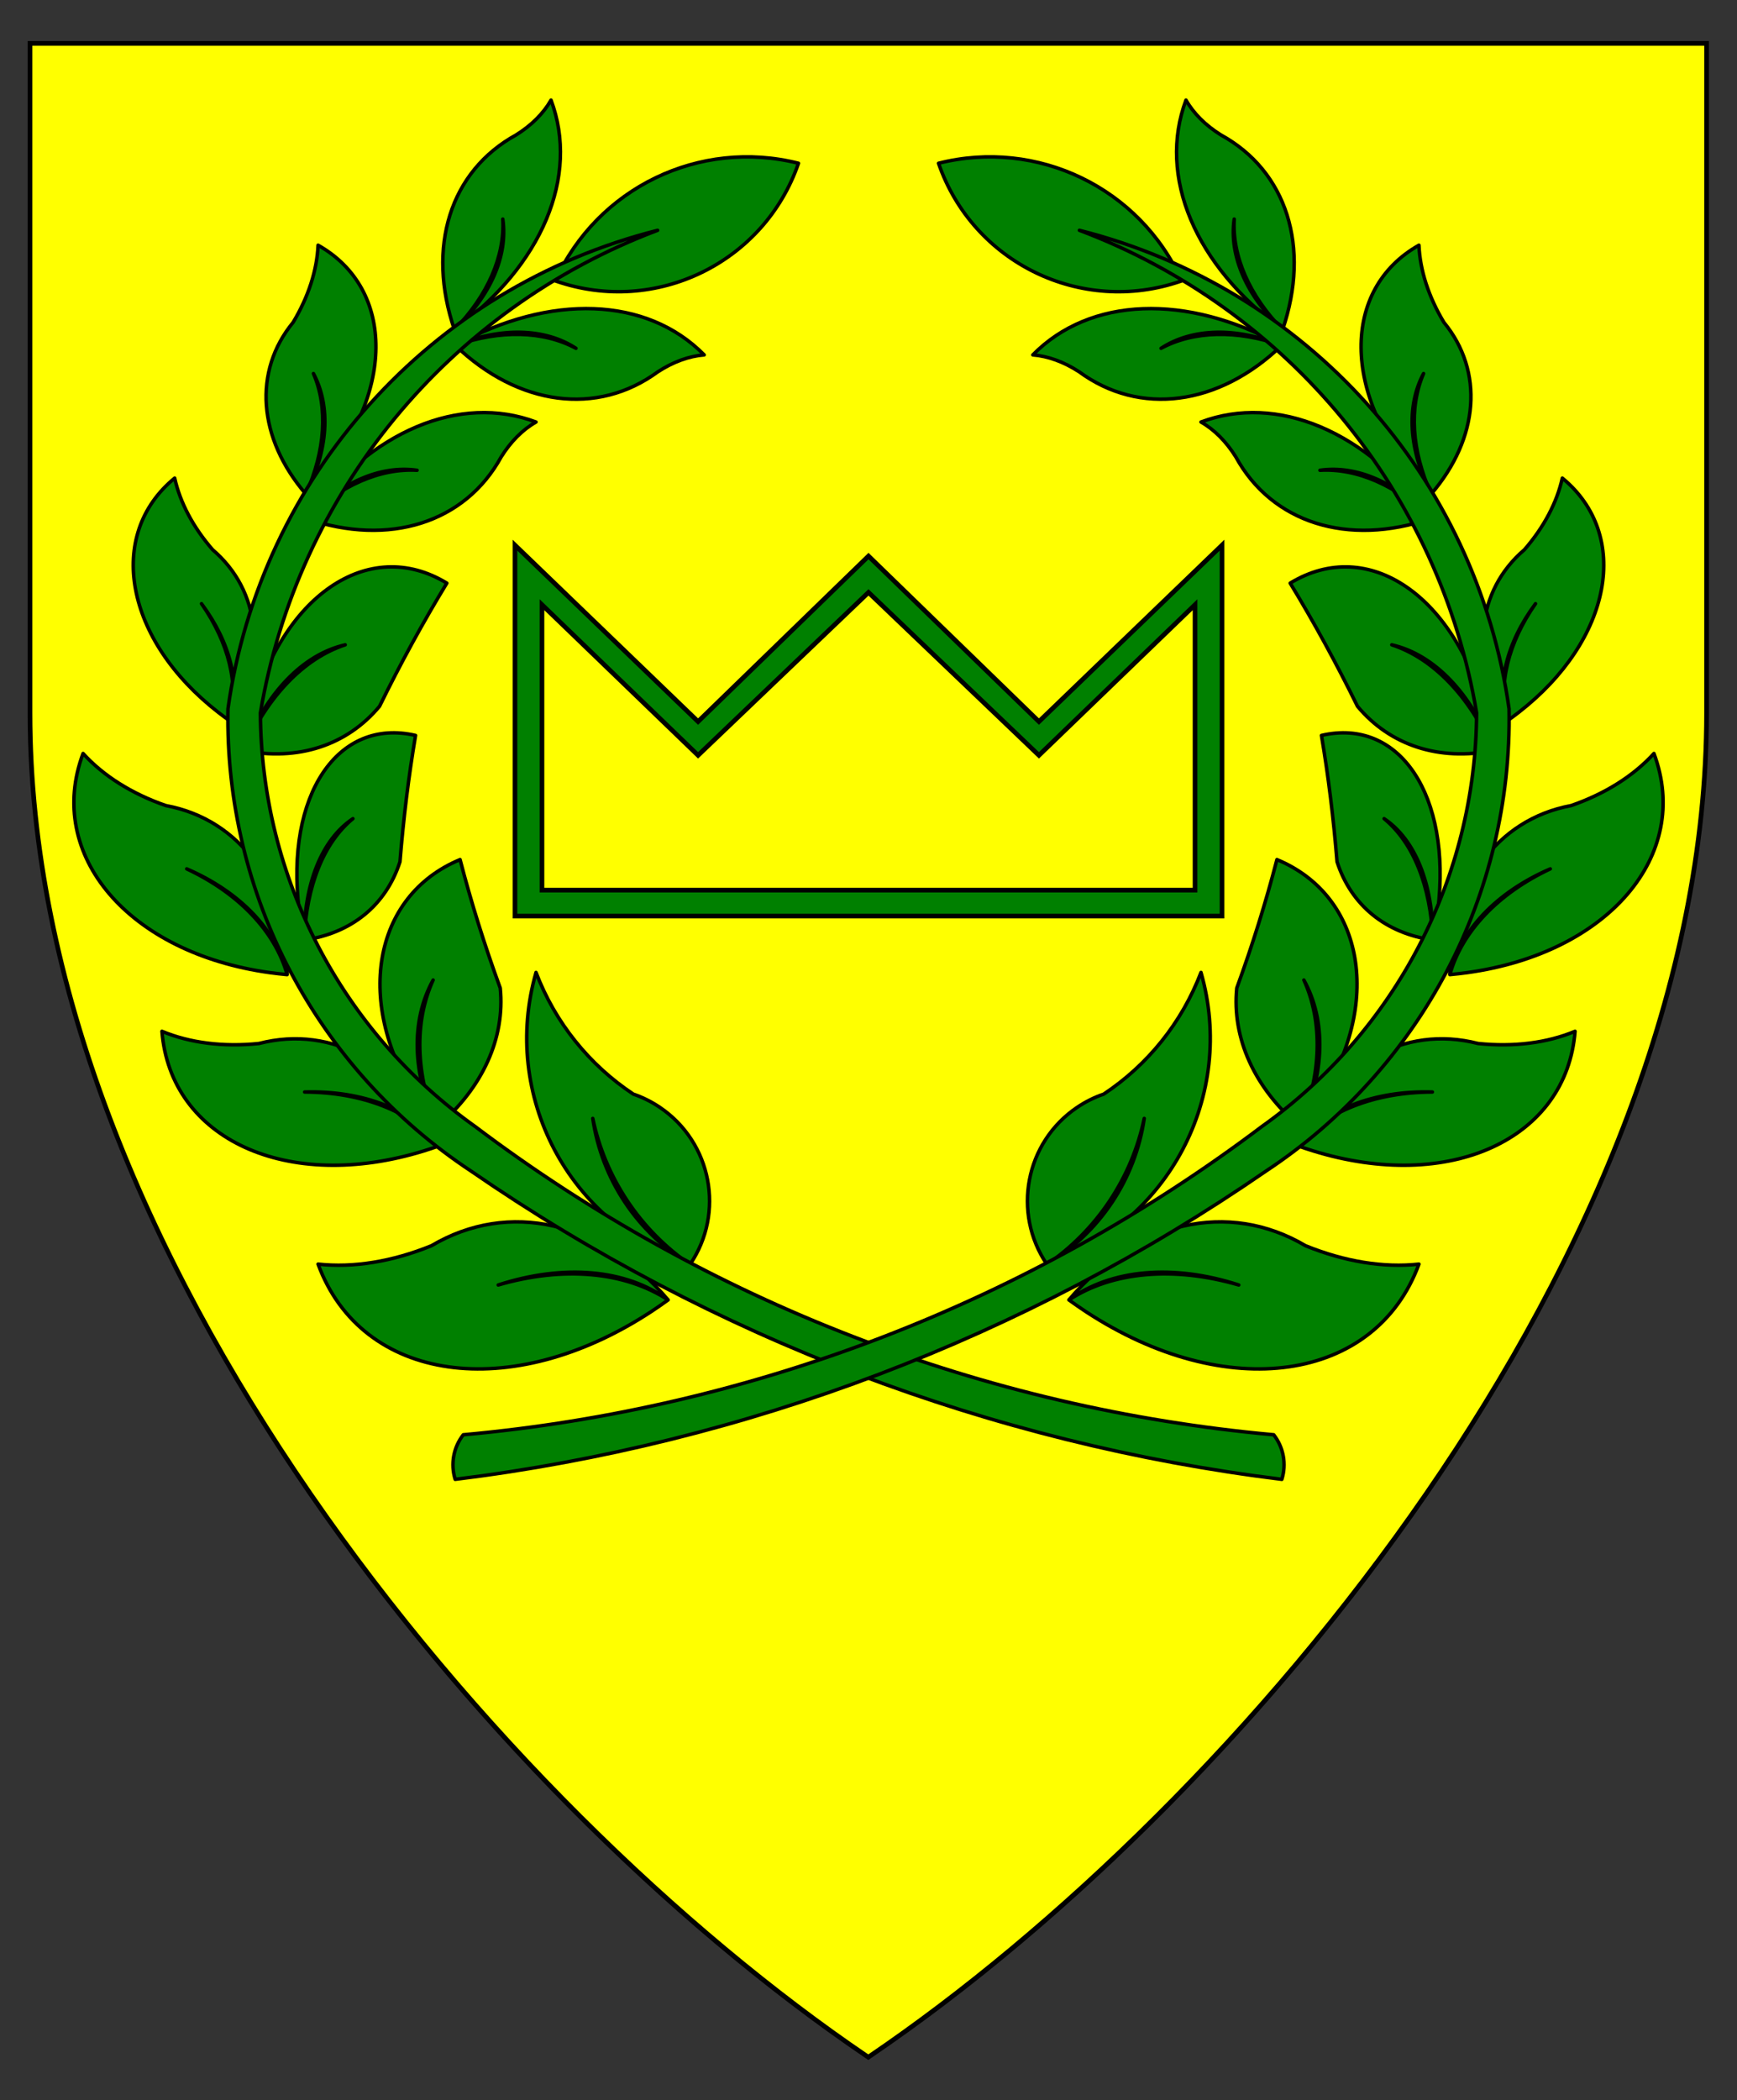 <?xml version="1.0" encoding="utf-8"?>
<!-- Generator: Adobe Illustrator 15.0.0, SVG Export Plug-In . SVG Version: 6.00 Build 0)  -->
<!DOCTYPE svg PUBLIC "-//W3C//DTD SVG 1.1//EN" "http://www.w3.org/Graphics/SVG/1.1/DTD/svg11.dtd">
<svg version="1.1" id="Field" xmlns="http://www.w3.org/2000/svg" xmlns:xlink="http://www.w3.org/1999/xlink" x="0px" y="0px"
	 width="373.75px" height="451.681px" viewBox="0 0 373.75 451.681" enable-background="new 0 0 373.75 451.681"
	 xml:space="preserve">
<rect x="0" y="0" width="373.75" height="451.681" fill="#333333" stroke="none"/>
<g>
	<path fill="#FFFF00" d="M186.547,442.242c-43.472-29.498-87.144-73.624-119.816-121.063
		C39.232,281.255,6.453,219.727,6.453,153.344V9.328h360.75v144.016c0,66.383-32.779,127.911-60.277,167.836
		c-32.673,47.438-76.345,91.564-119.817,121.063l-0.281,0.19L186.547,442.242z"/>
	<path d="M366.703,9.828v143.516c0,115.989-100.547,234.656-179.875,288.484C107.5,388,6.953,269.333,6.953,153.344V9.828H366.703
		 M367.703,8.828h-1H6.953h-1v1v143.516c0,66.512,32.827,128.136,60.366,168.12c32.707,47.487,76.426,91.66,119.948,121.191
		l0.562,0.382l0.562-0.382c43.521-29.531,87.241-73.704,119.947-121.191c27.539-39.984,60.366-101.608,60.366-168.12V9.828V8.828
		L367.703,8.828z"/>
</g>
<g id="Laurel_1_1_">
	<g>
		
			<path id="path24_3_" fill="#008000" stroke="#000000" stroke-width="0.75" stroke-linecap="round" stroke-linejoin="round" stroke-miterlimit="3" d="
			M119.478,60.404c9.011-19.995,31.065-30.654,52.331-25.289c-7.38,21.393-30.708,32.752-52.099,25.372
			C119.634,60.46,119.557,60.432,119.478,60.404z"/>
		
			<path id="path29_3_" fill="#008000" stroke="#000000" stroke-width="0.75" stroke-linecap="round" stroke-linejoin="round" stroke-miterlimit="3" d="
			M127.548,240.535c2.676,12.771,10.175,24.019,20.931,31.401c7.538-11.105,4.646-26.22-6.457-33.755
			c-1.781-1.21-3.715-2.177-5.752-2.875c-9.543-6.32-16.865-15.472-20.933-26.166c-7.591,26.431,7.034,54.148,33.142,62.795
			C137.137,265.149,129.449,253.618,127.548,240.535z"/>
		
			<path id="path34_3_" fill="#008000" stroke="#000000" stroke-width="0.75" stroke-linecap="round" stroke-linejoin="round" stroke-miterlimit="3" d="
			M93.197,210.775c-4.111,9.064-3.793,20.35,0.883,31.508c9.744-8.274,14.633-19.021,13.556-29.786
			c-3.364-9.194-6.25-18.416-8.642-27.63c-18.874,7.831-22.86,31.162-8.907,52.104c1.216,1.825,2.554,3.601,3.993,5.312
			C88.667,231.088,88.34,219.518,93.197,210.775z"/>
		
			<path id="path39_3_" fill="#008000" stroke="#000000" stroke-width="0.75" stroke-linecap="round" stroke-linejoin="round" stroke-miterlimit="3" d="
			M75.933,176.069c-6.262,5.132-10.022,14.479-10.496,26.092c10.175-1.417,17.613-7.489,20.625-16.827
			c0.748-9.304,1.869-18.372,3.354-27.167c-16.806-3.907-28.029,12.887-25.063,37.513c0.256,2.145,0.62,4.313,1.084,6.481
			C65.376,190.117,69.228,180.534,75.933,176.069z"/>
		
			<path id="path44_3_" fill="#008000" stroke="#000000" stroke-width="0.75" stroke-linecap="round" stroke-linejoin="round" stroke-miterlimit="3" d="
			M74.277,138.68c-8.892,2.91-16.721,11.054-21.865,22.736c11.69,2.334,22.247-1.103,29.254-9.518
			c4.523-9.222,9.356-18.058,14.481-26.484c-16.821-10.233-35.781,2.737-42.339,28.974c-0.571,2.289-1.039,4.637-1.396,7.028
			C57.138,149.098,65.168,140.749,74.277,138.68z"/>
		
			<path id="path49_3_" fill="#008000" stroke="#000000" stroke-width="0.75" stroke-linecap="round" stroke-linejoin="round" stroke-miterlimit="3" d="
			M89.739,101.139c-7.963-0.46-16.482,3.271-23.783,10.411c17.783,6.064,34.125,0.883,41.883-13.278
			c2.063-3.306,4.637-5.887,7.497-7.509c-16.403-6.148-35.616,1.938-49.38,20.787C73.095,103.817,81.825,99.993,89.739,101.139z"/>
		
			<path id="path54_3_" fill="#008000" stroke="#000000" stroke-width="0.75" stroke-linecap="round" stroke-linejoin="round" stroke-miterlimit="3" d="
			M123.932,74.912c-7.025-3.778-16.32-3.999-25.951-0.615c13.55,13.013,30.552,15.226,43.57,5.668
			c3.262-2.125,6.689-3.377,9.967-3.64c-12.271-12.504-33.1-13.293-53.537-2.029C107.716,70.304,117.245,70.53,123.932,74.912z"/>
		
			<path id="path59_3_" fill="#008000" stroke="#000000" stroke-width="0.75" stroke-linecap="round" stroke-linejoin="round" stroke-miterlimit="3" d="
			M108.186,47.12c0.458,7.964-3.271,16.481-10.41,23.782c-6.066-17.786-0.889-34.124,13.275-41.884
			c3.308-2.06,5.89-4.638,7.512-7.494c6.148,16.404-1.94,35.615-20.787,49.378C105.507,63.765,109.331,55.033,108.186,47.12z"/>
		
			<path id="path64_3_" fill="#008000" stroke="#000000" stroke-width="0.75" stroke-linecap="round" stroke-linejoin="round" stroke-miterlimit="3" d="
			M67.444,80.338c3.155,7.328,2.562,16.606-1.647,25.907c-10.312-12.014-11.375-26.418-2.724-36.92
			c3.289-5.491,5.137-11.195,5.369-16.59c16.785,9.463,16.568,32.409-0.491,51.247c-0.697,0.768-1.414,1.524-2.154,2.263
			C70.621,96.896,71.229,87.382,67.444,80.338z"/>
		
			<path id="path69_3_" fill="#008000" stroke="#000000" stroke-width="0.75" stroke-linecap="round" stroke-linejoin="round" stroke-miterlimit="3" d="
			M43.359,129.833c6.252,8.382,8.489,17.597,6.121,25.224c8.07-13.62,6.613-27.993-3.726-36.833
			c-4.197-4.833-7.004-10.131-8.168-15.404c-14.891,12.235-10.688,34.792,9.38,50.383c0.819,0.635,1.66,1.255,2.514,1.854
			C51.438,147.326,49.232,138.252,43.359,129.833z"/>
		
			<path id="path74_3_" fill="#008000" stroke="#000000" stroke-width="0.75" stroke-linecap="round" stroke-linejoin="round" stroke-miterlimit="3" d="
			M40.176,186.864c11.588,5.003,19.485,13.311,21.614,22.741c0.21-19.165-9.976-33.347-26.113-36.355
			c-7.292-2.528-13.413-6.378-17.805-11.202c-8.174,21.834,9.814,42.938,40.176,47.132c1.237,0.171,2.484,0.311,3.742,0.425
			C59.169,200.313,51.393,192.134,40.176,186.864z"/>
		
			<path id="path79_3_" fill="#008000" stroke="#000000" stroke-width="0.75" stroke-linecap="round" stroke-linejoin="round" stroke-miterlimit="3" d="
			M65.547,234.857c12.619-0.36,23.285,3.83,29.199,11.476c-7.905-17.456-23.132-26.003-39.028-21.91
			c-7.676,0.788-14.851-0.116-20.872-2.626c1.824,23.245,27.042,34.767,56.332,25.733c1.194-0.363,2.382-0.767,3.568-1.197
			C88.444,239.021,77.943,234.894,65.547,234.857z"/>
		
			<path id="path84_3_" fill="#008000" stroke="#000000" stroke-width="0.75" stroke-linecap="round" stroke-linejoin="round" stroke-miterlimit="3" d="
			M107.202,276.356c14.127-4.579,27.482-3.408,36.557,3.211c-14.408-16.953-34.281-21.501-50.929-11.65
			c-8.417,3.421-16.802,4.784-24.39,3.953c9.358,25.456,41.444,30.034,71.663,10.227c1.234-0.811,2.453-1.656,3.656-2.529
			C134.354,273.451,121.201,272.294,107.202,276.356z"/>
		
			<path id="path89_3_" fill="#008000" stroke="#000000" stroke-width="0.75" stroke-linecap="round" stroke-linejoin="round" stroke-miterlimit="3" d="
			M274.069,308.572c-62.333-5.642-121.843-28.602-171.815-66.286c-28.829-20.484-46.036-53.595-46.228-88.962
			c7.984-47.344,40.536-86.876,85.476-103.793c-48.876,12.321-85.427,53.005-92.453,102.916
			c-0.718,39.916,19.024,77.426,52.328,99.43c51.961,35.814,111.803,58.555,174.437,66.281
			C276.839,314.872,276.188,311.292,274.069,308.572z"/>
	</g>
	<g>
		
			<path id="path97_3_" fill="#008000" stroke="#000000" stroke-width="0.75" stroke-linecap="round" stroke-linejoin="round" stroke-miterlimit="3" d="
			M254.27,60.404c-9.008-19.995-31.059-30.654-52.328-25.289c7.383,21.393,30.708,32.752,52.102,25.372
			C254.117,60.46,254.197,60.432,254.27,60.404z"/>
		
			<path id="path102_3_" fill="#008000" stroke="#000000" stroke-width="0.75" stroke-linecap="round" stroke-linejoin="round" stroke-miterlimit="3" d="
			M246.205,240.535c-2.68,12.771-10.175,24.019-20.936,31.401c-7.536-11.105-4.646-26.22,6.46-33.755
			c1.785-1.21,3.715-2.177,5.755-2.875c9.54-6.32,16.86-15.472,20.931-26.166c7.59,26.431-7.034,54.148-33.146,62.795
			C236.613,265.149,244.3,253.618,246.205,240.535z"/>
		
			<path id="path107_3_" fill="#008000" stroke="#000000" stroke-width="0.75" stroke-linecap="round" stroke-linejoin="round" stroke-miterlimit="3" d="
			M280.557,210.775c4.108,9.064,3.791,20.35-0.889,31.508c-9.738-8.274-14.629-19.021-13.553-29.786
			c3.363-9.194,6.25-18.416,8.641-27.63c18.876,7.831,22.864,31.162,8.906,52.104c-1.218,1.825-2.549,3.601-3.994,5.312
			C285.084,231.088,285.413,219.518,280.557,210.775z"/>
		
			<path id="path112_3_" fill="#008000" stroke="#000000" stroke-width="0.75" stroke-linecap="round" stroke-linejoin="round" stroke-miterlimit="3" d="
			M297.82,176.069c6.264,5.132,10.021,14.479,10.493,26.092c-10.171-1.417-17.613-7.489-20.624-16.827
			c-0.748-9.304-1.866-18.372-3.353-27.167c16.805-3.907,28.026,12.887,25.063,37.513c-0.26,2.145-0.622,4.313-1.087,6.481
			C308.375,190.117,304.522,180.534,297.82,176.069z"/>
		
			<path id="path117_3_" fill="#008000" stroke="#000000" stroke-width="0.75" stroke-linecap="round" stroke-linejoin="round" stroke-miterlimit="3" d="
			M299.474,138.68c8.893,2.91,16.724,11.054,21.866,22.736c-11.691,2.334-22.247-1.103-29.255-9.518
			c-4.524-9.222-9.356-18.058-14.479-26.484c16.822-10.233,35.779,2.737,42.337,28.974c0.574,2.289,1.039,4.637,1.397,7.028
			C316.609,149.098,308.586,140.749,299.474,138.68z"/>
		
			<path id="path122_3_" fill="#008000" stroke="#000000" stroke-width="0.75" stroke-linecap="round" stroke-linejoin="round" stroke-miterlimit="3" d="
			M284.015,101.139c7.964-0.46,16.479,3.271,23.777,10.411c-17.781,6.064-34.124,0.883-41.883-13.278
			c-2.061-3.306-4.636-5.887-7.494-7.509c16.406-6.148,35.615,1.938,49.377,20.787C300.656,103.817,291.923,99.993,284.015,101.139z
			"/>
		
			<path id="path127_3_" fill="#008000" stroke="#000000" stroke-width="0.75" stroke-linecap="round" stroke-linejoin="round" stroke-miterlimit="3" d="
			M249.822,74.912c7.021-3.778,16.317-3.999,25.951-0.615c-13.552,13.013-30.556,15.226-43.57,5.668
			c-3.266-2.125-6.689-3.377-9.97-3.64c12.271-12.504,33.1-13.293,53.54-2.029C266.036,70.304,256.51,70.53,249.822,74.912z"/>
		
			<path id="path132_3_" fill="#008000" stroke="#000000" stroke-width="0.75" stroke-linecap="round" stroke-linejoin="round" stroke-miterlimit="3" d="
			M265.564,47.12c-0.454,7.964,3.272,16.481,10.414,23.782c6.063-17.786,0.885-34.124-13.279-41.884
			c-3.304-2.06-5.888-4.638-7.511-7.494c-6.147,16.404,1.94,35.615,20.79,49.378C268.244,63.765,264.423,55.033,265.564,47.12z"/>
		
			<path id="path137_3_" fill="#008000" stroke="#000000" stroke-width="0.75" stroke-linecap="round" stroke-linejoin="round" stroke-miterlimit="3" d="
			M306.307,80.338c-3.152,7.328-2.565,16.606,1.649,25.907c10.31-12.014,11.373-26.418,2.726-36.92
			c-3.292-5.491-5.139-11.195-5.371-16.59c-16.789,9.463-16.57,32.409,0.489,51.247c0.693,0.768,1.414,1.524,2.156,2.263
			C303.131,96.896,302.526,87.382,306.307,80.338z"/>
		
			<path id="path142_3_" fill="#008000" stroke="#000000" stroke-width="0.75" stroke-linecap="round" stroke-linejoin="round" stroke-miterlimit="3" d="
			M330.395,129.833c-6.252,8.382-8.492,17.597-6.124,25.224c-8.067-13.62-6.614-27.993,3.728-36.833
			c4.195-4.833,7.003-10.131,8.167-15.404c14.891,12.235,10.69,34.792-9.381,50.383c-0.818,0.635-1.655,1.255-2.514,1.854
			C322.316,147.326,324.515,138.252,330.395,129.833z"/>
		
			<path id="path147_3_" fill="#008000" stroke="#000000" stroke-width="0.75" stroke-linecap="round" stroke-linejoin="round" stroke-miterlimit="3" d="
			M333.577,186.864c-11.591,5.003-19.486,13.311-21.616,22.741c-0.212-19.165,9.98-33.347,26.11-36.355
			c7.291-2.528,13.412-6.378,17.808-11.202c8.174,21.834-9.817,42.938-40.177,47.132c-1.237,0.171-2.483,0.311-3.741,0.425
			C314.584,200.313,322.357,192.134,333.577,186.864z"/>
		
			<path id="path152_3_" fill="#008000" stroke="#000000" stroke-width="0.75" stroke-linecap="round" stroke-linejoin="round" stroke-miterlimit="3" d="
			M308.203,234.857c-12.618-0.36-23.283,3.83-29.197,11.476c7.904-17.456,23.135-26.003,39.027-21.91
			c7.675,0.788,14.854-0.116,20.872-2.626c-1.824,23.245-27.042,34.767-56.333,25.733c-1.193-0.363-2.386-0.767-3.566-1.197
			C285.304,239.021,295.809,234.894,308.203,234.857z"/>
		
			<path id="path157_3_" fill="#008000" stroke="#000000" stroke-width="0.75" stroke-linecap="round" stroke-linejoin="round" stroke-miterlimit="3" d="
			M266.545,276.356c-14.124-4.579-27.478-3.408-36.552,3.211c14.407-16.953,34.28-21.501,50.927-11.65
			c8.421,3.421,16.808,4.784,24.391,3.953c-9.359,25.456-41.443,30.034-71.662,10.227c-1.231-0.811-2.454-1.656-3.655-2.529
			C239.4,273.451,252.55,272.294,266.545,276.356z"/>
		
			<path id="path162_3_" fill="#008000" stroke="#000000" stroke-width="0.75" stroke-linecap="round" stroke-linejoin="round" stroke-miterlimit="3" d="
			M99.682,308.572c62.334-5.642,121.846-28.602,171.815-66.286c28.829-20.484,46.038-53.595,46.228-88.962
			c-7.981-47.344-40.536-86.876-85.472-103.793c48.877,12.321,85.424,53.005,92.451,102.916c0.714,39.916-19.026,77.426-52.33,99.43
			c-51.962,35.814-111.803,58.555-174.434,66.281C96.912,314.872,97.564,311.292,99.682,308.572z"/>
	</g>
</g>
<path fill="#008000" stroke="#000000" stroke-miterlimit="10" d="M110.805,197.024v-79.779l39.398,37.945l36.672-35.599
	l36.672,35.599l39.398-37.945v79.779H110.805z M257.135,191.438v-61.382l-33.588,32.392l-36.672-35.04l-36.672,35.04l-33.587-32.392
	v61.382H257.135z"/>
</svg>
